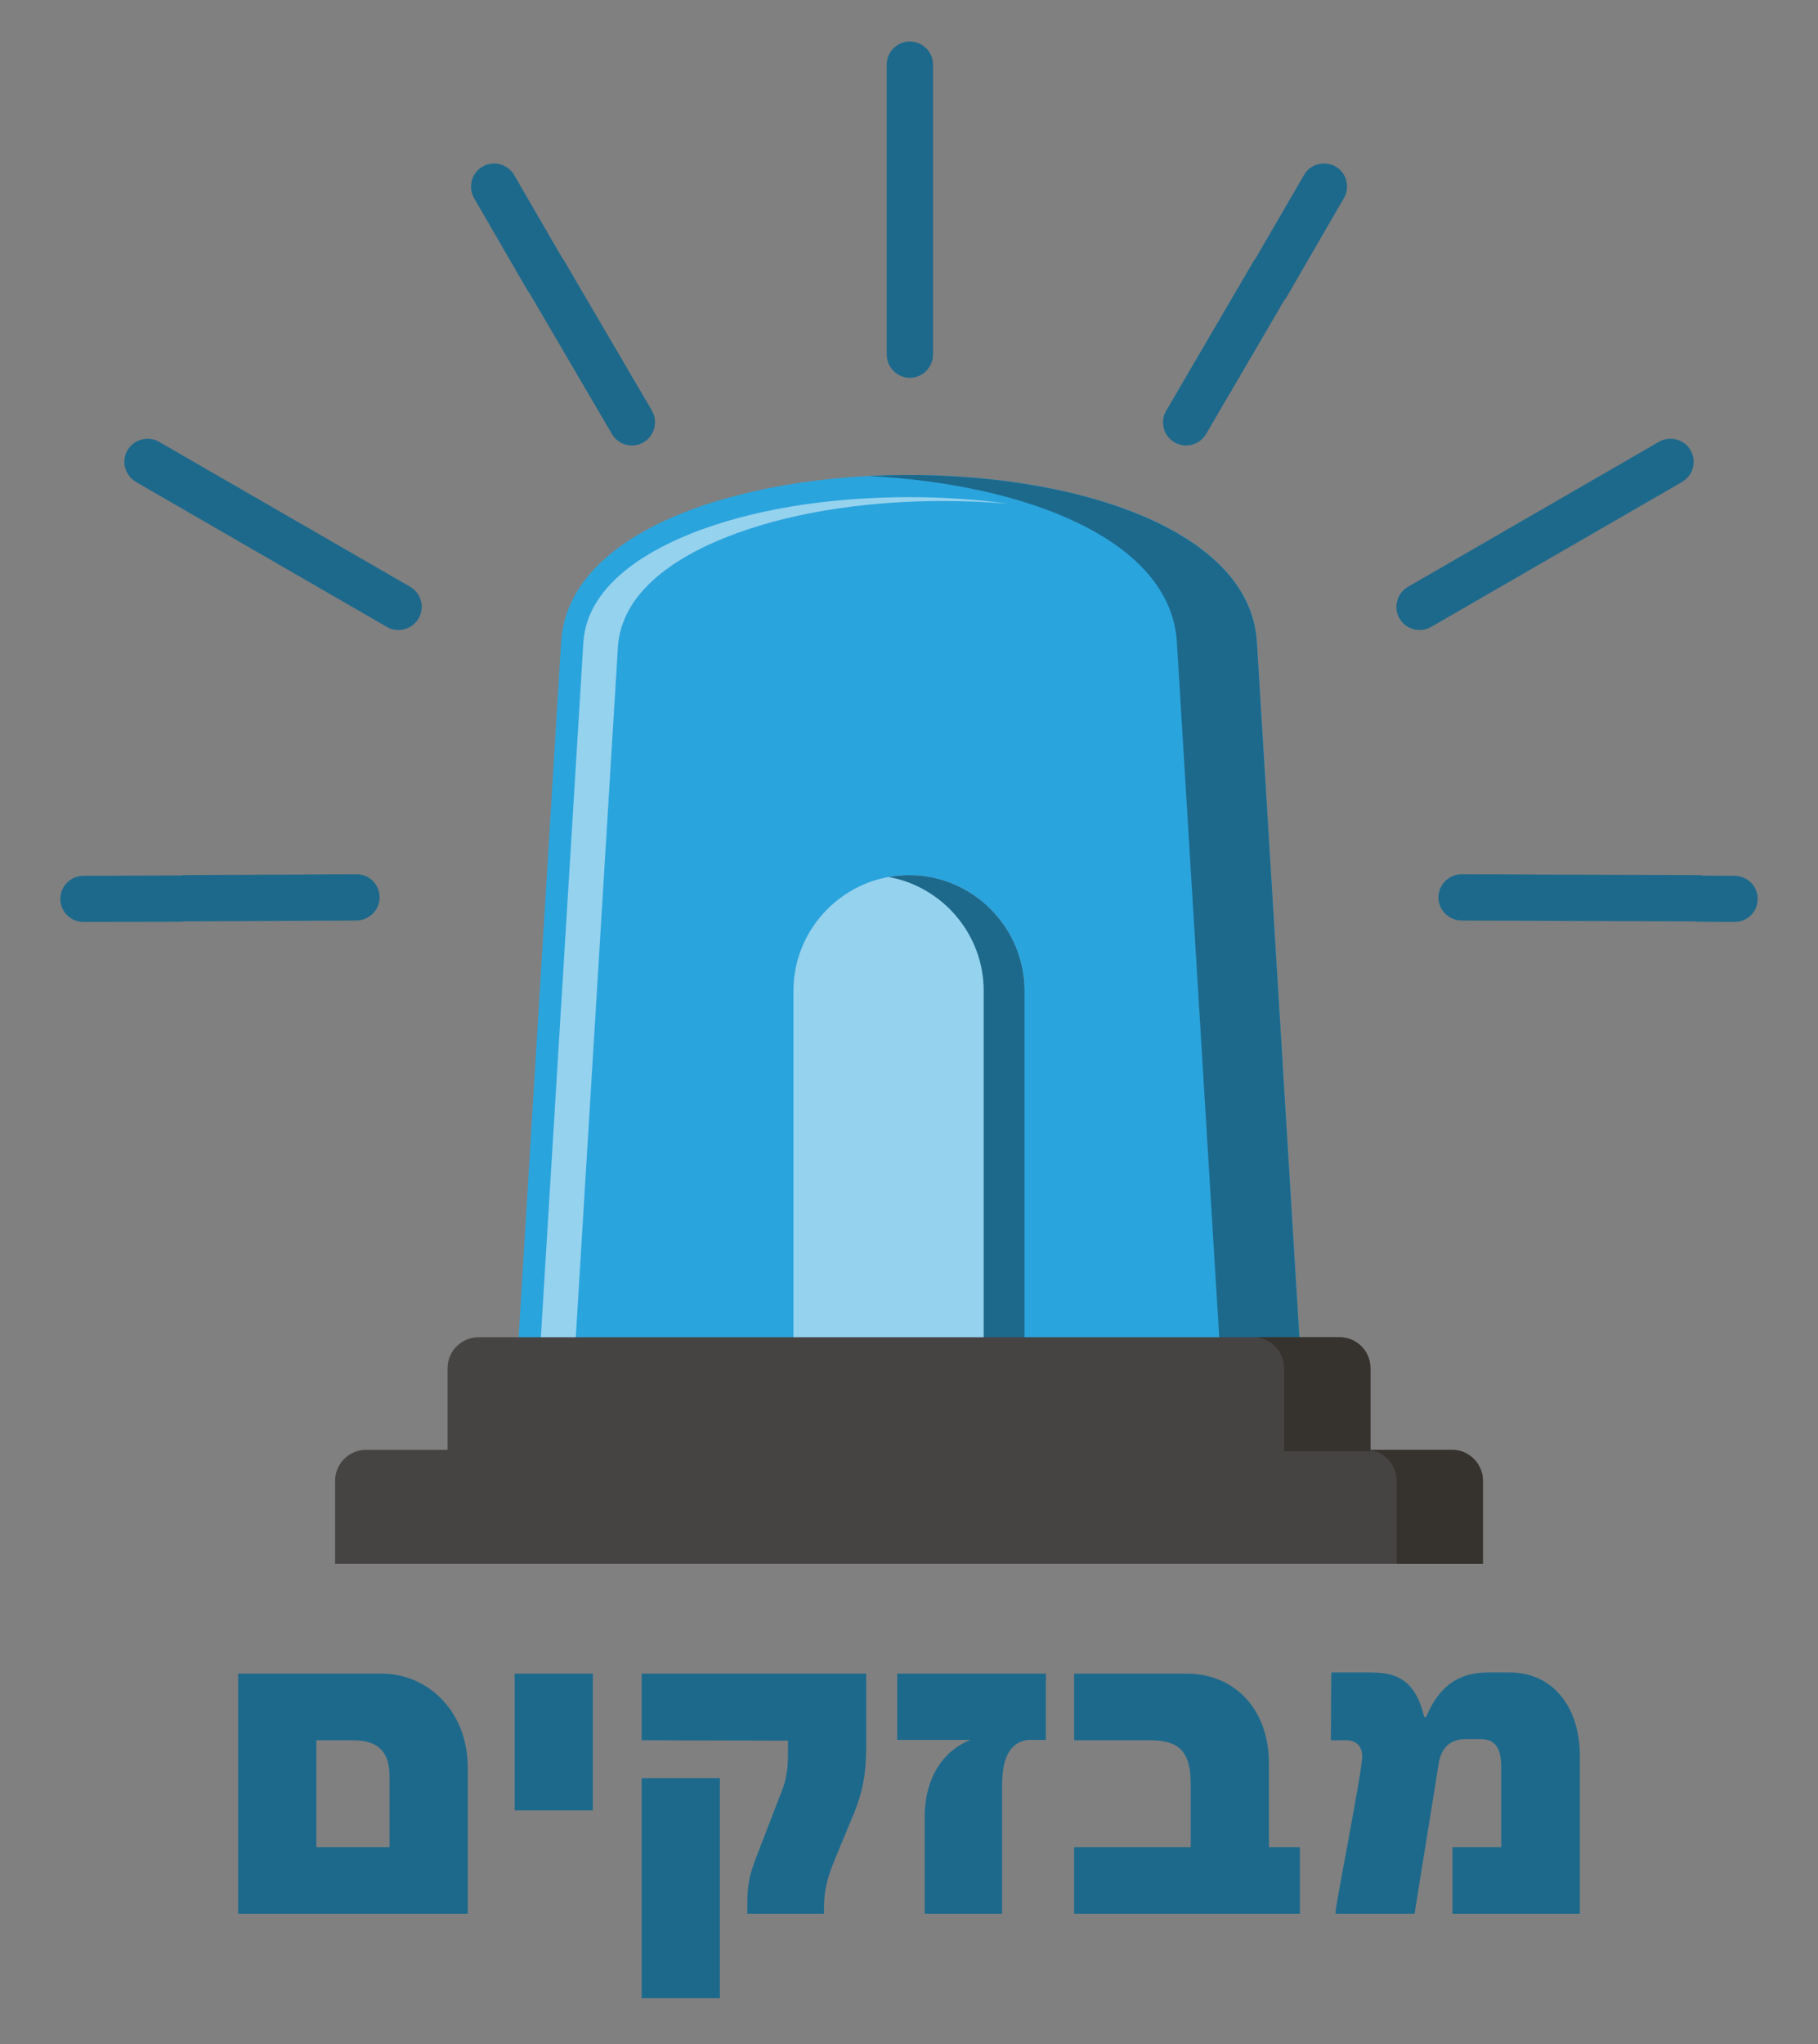 <?xml version="1.0" encoding="utf-8"?>
<!-- Generator: Adobe Illustrator 26.3.1, SVG Export Plug-In . SVG Version: 6.00 Build 0)  -->
<svg version="1.1" id="Layer_1" xmlns="http://www.w3.org/2000/svg" xmlns:xlink="http://www.w3.org/1999/xlink" x="0px" y="0px"
	 viewBox="0 0 3000 3372.33" style="enable-background:new 0 0 3000 3372.33;" xml:space="preserve">
<rect x="0" y="0" width="3000" height="3372.33" fill="#808080" stroke="none"/>
<style type="text/css">
	.st0{fill:#1D698C;}
	.st1{fill:#EA241F;}
	.st2{fill-rule:evenodd;clip-rule:evenodd;fill:#E3101A;}
	.st3{opacity:0.5;fill-rule:evenodd;clip-rule:evenodd;fill:#FFFFFF;enable-background:new    ;}
	.st4{fill-rule:evenodd;clip-rule:evenodd;fill:#CF1417;}
	.st5{fill-rule:evenodd;clip-rule:evenodd;fill:#BD1818;}
	.st6{fill-rule:evenodd;clip-rule:evenodd;fill:#464343;}
	.st7{fill-rule:evenodd;clip-rule:evenodd;fill:#36332E;}
	.st8{fill-rule:evenodd;clip-rule:evenodd;fill:#2AA4DD;}
	.st9{fill-rule:evenodd;clip-rule:evenodd;fill:#1D698C;}
</style>
<g>
	<path class="st0" d="M771.87,2916.3v240.9H392.95v-396.17h237.07C704.77,2761.03,771.87,2821.73,771.87,2916.3z M642.79,3047.3
		v-116.94c0-44.09-22.36-59.43-60.7-59.43h-60.07v176.36L642.79,3047.3L642.79,3047.3z"/>
	<path class="st0" d="M849.19,2761.03h129.08v225.56H849.19V2761.03z"/>
	<path class="st0" d="M1233.22,3138.67c0-26.84,3.19-45.37,14.7-74.76l42.17-109.27c10.86-27.48,10.22-50.48,10.22-70.93v-12.14
		l-241.54-0.64v-109.91h370.61v107.35c0,39.62,0,74.76-21.09,125.24l-31.31,75.4c-14.06,34.51-17.25,54.31-17.25,79.87v8.31h-126.52
		v-18.52H1233.22z M1058.78,2933.56h129.08v362.95h-129.08V2933.56L1058.78,2933.56z"/>
	<path class="st0" d="M1725.88,2870.3h-30.03c-30.03,4.47-42.17,30.67-42.17,74.76v212.15h-127.8V2998.1
		c0-67.09,31.95-110.55,75.4-127.8h-120.77v-109.27h245.37L1725.88,2870.3L1725.88,2870.3z"/>
	<path class="st0" d="M2145.06,3047.3v109.91h-372.53V3047.3h192.34v-104.15c0-56.87-21.73-72.21-68.37-72.21h-123.96v-109.91
		h185.95c74.76,0,135.47,54.31,135.47,148.88v137.38h51.1V3047.3z"/>
	<path class="st0" d="M2396.83,3157.2v-109.9h80.51v-127.16c0-28.12-3.83-51.12-34.51-51.12h-23.64c-26.2,0-41.53,14.06-45.37,42.17
		l-39.62,246.01h-130.35l0.64-8.31c4.47-31.31,43.45-229.4,43.45-251.12c0-7.67-2.56-26.84-26.84-26.84h-24.92l0.64-111.82h64.54
		c29.39,0.64,72.21,1.28,88.82,73.48h3.19c24.92-60.7,64.54-73.48,102.24-73.48h35.78c72.84,0,115.66,59.43,115.66,137.38v260.71
		L2396.83,3157.2L2396.83,3157.2z"/>
</g>
<g>
	<path class="st8" d="M2155.05,2383.95l-81-1324.82c-22.19-367.53-1125.63-367.53-1148.12,0l-81,1324.82H2155.05z"/>
	<path class="st3" d="M1663.87,831.13c-55.06-7.78-110.69-10.96-163.73-10.96c-112.71,0-236.65,14.71-343.03,53.62
		c-70.04,25.65-157.67,71.77-185.92,146.14c-4.89,13.26-7.78,27.38-8.64,41.5l-78.71,1285.9h57.65l78.13-1279.55
		c0.86-14.12,3.75-28.25,8.93-41.5c27.96-74.37,115.59-120.5,185.93-146.15c106.08-38.91,230.02-53.62,342.74-53.62
		C1592.09,826.52,1627.83,827.95,1663.87,831.13L1663.87,831.13z"/>
	<path class="st9" d="M210.21,742.92L210.21,742.92c10.66-18.16,34.01-24.5,52.17-14.12l414.5,239.24
		c18.15,10.67,24.51,34.01,13.84,52.17l0,0c-10.39,18.16-34.02,24.5-52.18,14.12L224.33,795.1
		C206.17,784.43,199.83,761.09,210.21,742.92L210.21,742.92z M1501.3,68.41L1501.3,68.41c21.04,0,38.33,17.3,38.33,38.05v478.5
		c0,21.04-17.29,38.34-38.33,38.34l0,0c-20.76,0-38.05-17.29-38.05-38.34v-478.5C1463.25,85.71,1480.54,68.41,1501.3,68.41
		L1501.3,68.41z M2072.04,426.13c-1.45,1.73-2.89,3.75-4.04,5.77l-143.55,245.59c-10.67,18.16-4.61,41.8,13.54,52.17l0,0
		c18.16,10.67,41.52,4.62,52.18-13.54l129.13-220.8c1.73-2.02,3.17-4.04,4.32-6.06l93.97-162.29c10.67-18.16,4.61-41.52-13.54-52.17
		l0,0c-18.16-10.38-41.8-4.33-52.17,13.83L2072.04,426.13z M2810.54,1444.54c-2.01-0.58-4.32-0.86-6.62-0.86l-392.02-1.45
		c-20.76,0-38.05,17.01-38.34,38.06l0,0c0,20.75,17.01,38.06,38.05,38.33l385.11,1.45c2.3,0.29,4.32,0.57,6.62,0.57l58.81,0.29
		c21.04,0.29,38.33-16.72,38.33-37.77l0,0c0.3-21.04-17-38.33-38.04-38.33L2810.54,1444.54z M2789.78,742.92L2789.78,742.92
		c-10.38-18.16-34.01-24.5-52.17-14.12L2323.4,968.05c-18.16,10.67-24.5,34.01-14.12,52.17l0,0c10.67,18.16,34.01,24.5,52.17,14.12
		l414.22-239.25C2794.12,784.43,2800.17,761.09,2789.78,742.92L2789.78,742.92z M928.25,426.42c1.43,1.44,2.58,3.47,3.74,5.47
		l143.84,245.59c10.38,18.16,4.32,41.8-13.83,52.17l0,0c-18.16,10.67-41.52,4.62-52.18-13.54L873.47,483.21
		c-1.44-2.02-2.87-3.76-4.03-5.77l-87.06-150.47c-10.38-18.16-4.33-41.52,13.83-52.17l0,0c17.88-10.38,41.5-4.33,52.17,13.83
		L928.25,426.42z M296.69,1444.54c2.02-0.58,4.32-0.86,6.63-0.86l284.79-1.45c21.04-0.29,38.33,17.01,38.33,38.06l0,0
		c0,20.75-17,38.06-38.05,38.33l-284.5,1.45c-0.58,0-1.17,0-1.74,0c-2.3,0.29-4.32,0.57-6.62,0.57l-157.68,0.29
		c-21.04,0-38.05-16.72-38.33-37.77l0,0c0-21.04,17-38.33,38.05-38.33l157.39-0.57C295.53,1444.25,296.11,1444.25,296.69,1444.54
		L296.69,1444.54z"/>
	<path class="st9" d="M2155.05,2383.95l-81-1324.82c-12.1-198.03-338.42-289.41-640.22-273.84
		c257.99,13.26,497.83,104.64,508.19,273.84l80.72,1324.82H2155.05z"/>
	<path class="st3" d="M1500.14,1443.67L1500.14,1443.67c104.64,0,190.54,85.9,190.54,190.82v602.45h-381.36v-602.45
		C1309.31,1529.58,1395.22,1443.67,1500.14,1443.67L1500.14,1443.67z"/>
	<path class="st9" d="M1500.14,1443.67L1500.14,1443.67c104.64,0,190.54,85.9,190.54,190.82v602.45h-67.45v-602.45
		c0-93.39-68.02-171.8-156.82-187.66C1477.37,1444.82,1488.62,1443.67,1500.14,1443.67L1500.14,1443.67z"/>
	<path class="st6" d="M2210.7,2206.1H789.6c-27.96,0-51.02,22.77-51.02,50.74v137.21h1522.84v-137.21
		C2261.42,2228.87,2238.65,2206.1,2210.7,2206.1L2210.7,2206.1z"/>
	<path class="st6" d="M2396.03,2391.74H603.95c-27.96,0-51.02,23.06-51.02,51.01v137.21h1894.13v-137.21
		C2447.06,2414.79,2424,2391.74,2396.03,2391.74L2396.03,2391.74z"/>
	<path class="st7" d="M2210.7,2206.1h-142.4c27.96,0,50.74,22.77,50.74,50.74v137.21h142.39v-137.21
		C2261.42,2228.87,2238.65,2206.1,2210.7,2206.1L2210.7,2206.1z"/>
	<path class="st7" d="M2396.03,2391.74h-142.1c27.95,0,50.73,23.06,50.73,51.01v137.21h142.4v-137.21
		C2447.06,2414.79,2424,2391.74,2396.03,2391.74L2396.03,2391.74z"/>
</g>
</svg>

